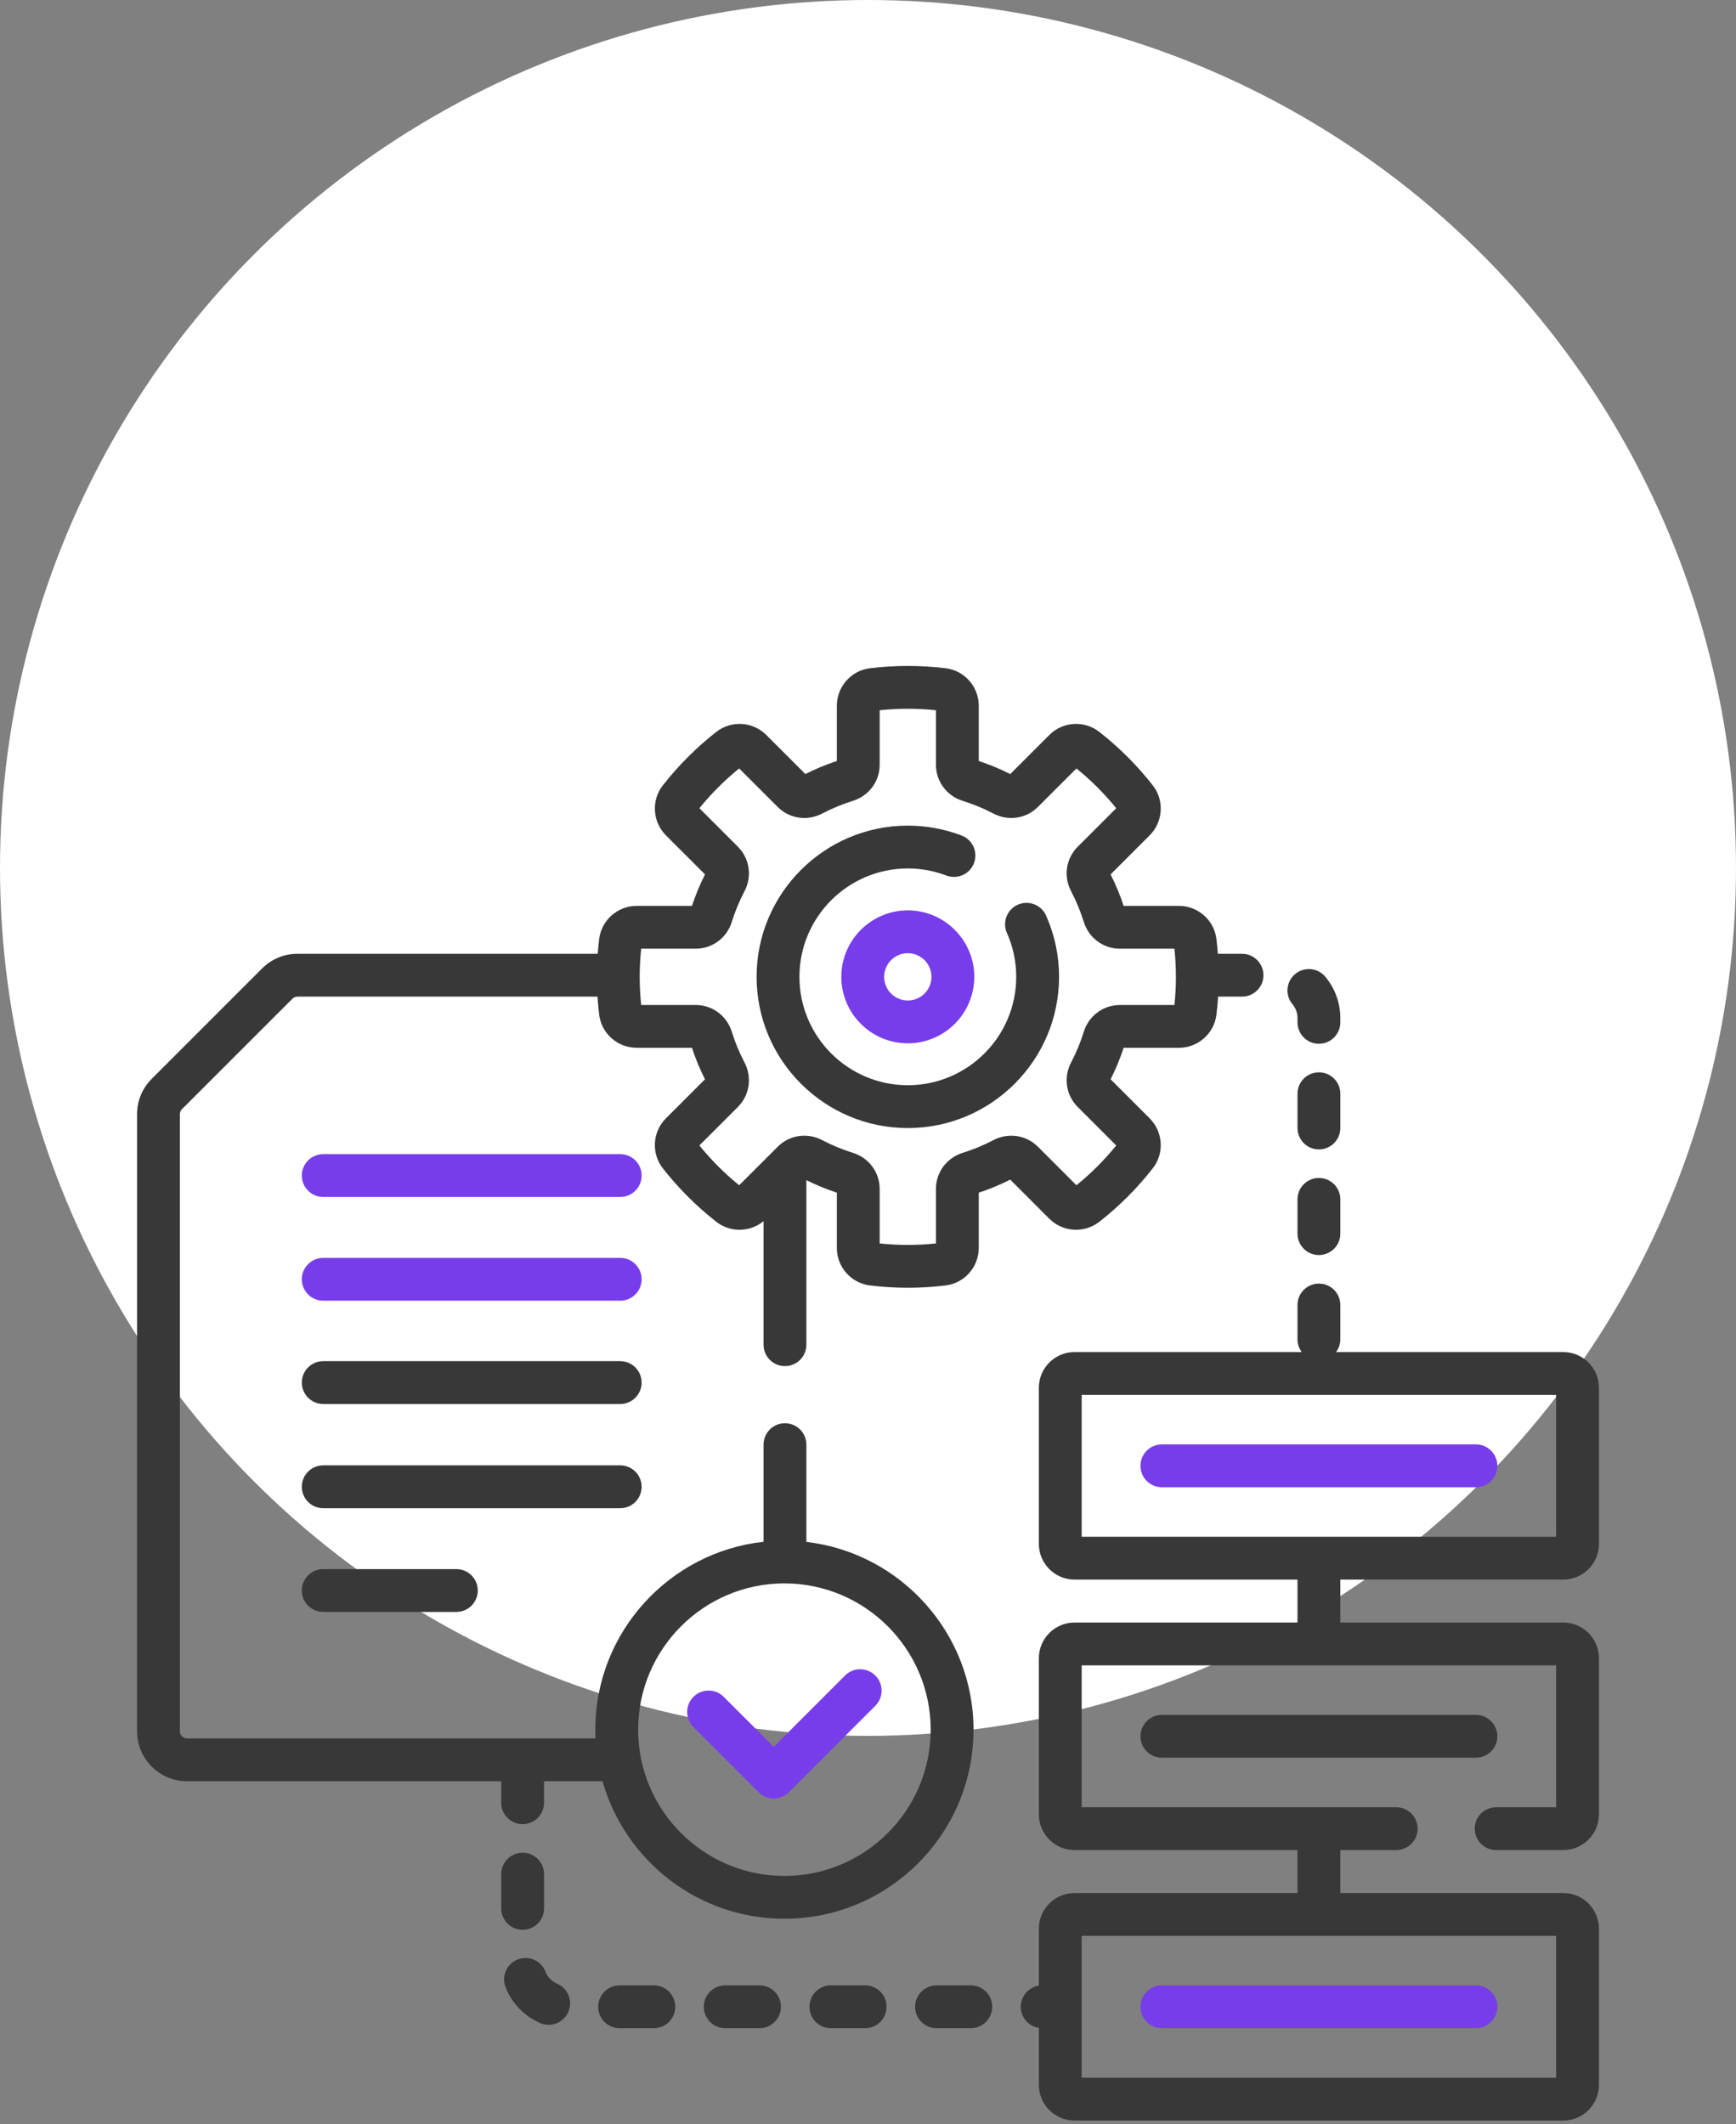 <?xml version="1.0" encoding="UTF-8"?> <svg xmlns="http://www.w3.org/2000/svg" width="76" height="93" viewBox="0 0 76 93" fill="none"><rect x="0" y="0" width="76" height="93" fill="#808080" stroke="none"/><g id="icon_element"><circle id="Ellipse 7" cx="38" cy="38" r="38" fill="white"></circle><g id="Component 2" clip-path="url(#clip0_1049_2643)"><g id="Group"><g id="Group_2"><path id="Vector" d="M56.803 44.573V44.761C56.803 45.279 57.223 45.699 57.74 45.699C58.258 45.699 58.678 45.279 58.678 44.761V44.573C58.678 43.911 58.444 43.268 58.018 42.762C57.685 42.366 57.093 42.315 56.697 42.649C56.301 42.982 56.25 43.573 56.584 43.97C56.684 44.089 56.803 44.29 56.803 44.573Z" fill="#383838"></path><path id="Vector_2" d="M57.74 51.574C57.222 51.574 56.803 51.993 56.803 52.511V54.011C56.803 54.529 57.222 54.949 57.74 54.949C58.258 54.949 58.678 54.529 58.678 54.011V52.511C58.678 51.993 58.258 51.574 57.74 51.574Z" fill="#383838"></path><path id="Vector_3" d="M58.678 47.886C58.678 47.368 58.258 46.949 57.74 46.949C57.222 46.949 56.803 47.368 56.803 47.886V49.386C56.803 49.904 57.222 50.324 57.74 50.324C58.258 50.324 58.678 49.904 58.678 49.386V47.886Z" fill="#383838"></path><path id="Vector_4" d="M42.5 86.924H41C40.482 86.924 40.062 87.344 40.062 87.862C40.062 88.38 40.482 88.799 41 88.799H42.5C43.018 88.799 43.438 88.38 43.438 87.862C43.438 87.344 43.018 86.924 42.5 86.924Z" fill="#383838"></path><path id="Vector_5" d="M37.875 86.924H36.375C35.857 86.924 35.438 87.344 35.438 87.862C35.438 88.38 35.857 88.799 36.375 88.799H37.875C38.393 88.799 38.812 88.38 38.812 87.862C38.812 87.344 38.393 86.924 37.875 86.924Z" fill="#383838"></path><path id="Vector_6" d="M33.25 86.924H31.75C31.232 86.924 30.812 87.344 30.812 87.862C30.812 88.38 31.232 88.799 31.75 88.799H33.25C33.768 88.799 34.188 88.38 34.188 87.862C34.188 87.344 33.768 86.924 33.25 86.924Z" fill="#383838"></path><path id="Vector_7" d="M28.625 86.924H27.125C26.607 86.924 26.188 87.344 26.188 87.862C26.188 88.38 26.607 88.799 27.125 88.799H28.625C29.143 88.799 29.562 88.38 29.562 87.862C29.562 87.344 29.143 86.924 28.625 86.924Z" fill="#383838"></path><path id="Vector_8" d="M24.389 86.85C24.157 86.751 23.971 86.56 23.881 86.325C23.694 85.842 23.151 85.602 22.668 85.788C22.185 85.975 21.945 86.518 22.132 87.001C22.404 87.705 22.959 88.279 23.653 88.575C23.773 88.626 23.898 88.65 24.021 88.65C24.385 88.65 24.732 88.437 24.883 88.08C25.086 87.604 24.865 87.053 24.389 86.85Z" fill="#383838"></path><path id="Vector_9" d="M22.881 84.491C23.399 84.491 23.818 84.071 23.818 83.553V82.053C23.818 81.536 23.399 81.116 22.881 81.116C22.363 81.116 21.943 81.536 21.943 82.053V83.553C21.943 84.071 22.363 84.491 22.881 84.491Z" fill="#383838"></path><path id="Vector_10" d="M27.153 50.531H14.15C13.633 50.531 13.213 50.95 13.213 51.468C13.213 51.986 13.633 52.406 14.15 52.406H27.153C27.67 52.406 28.09 51.986 28.09 51.468C28.09 50.95 27.67 50.531 27.153 50.531Z" fill="#783DEA"></path><path id="Vector_11" d="M27.153 55.073H14.15C13.633 55.073 13.213 55.492 13.213 56.01C13.213 56.528 13.633 56.948 14.15 56.948H27.153C27.67 56.948 28.09 56.528 28.09 56.01C28.09 55.492 27.67 55.073 27.153 55.073Z" fill="#783DEA"></path><path id="Vector_12" d="M27.153 59.595H14.15C13.633 59.595 13.213 60.014 13.213 60.532C13.213 61.05 13.633 61.47 14.15 61.47H27.153C27.67 61.47 28.09 61.05 28.09 60.532C28.09 60.014 27.67 59.595 27.153 59.595Z" fill="#383838"></path><path id="Vector_13" d="M28.09 65.095C28.09 64.577 27.67 64.157 27.153 64.157H14.15C13.633 64.157 13.213 64.577 13.213 65.095C13.213 65.612 13.633 66.032 14.15 66.032H27.153C27.67 66.032 28.09 65.612 28.09 65.095Z" fill="#383838"></path><path id="Vector_14" d="M14.15 68.699C13.633 68.699 13.213 69.119 13.213 69.637C13.213 70.154 13.633 70.574 14.15 70.574H19.979C20.497 70.574 20.916 70.154 20.916 69.637C20.916 69.119 20.497 68.699 19.979 68.699H14.15Z" fill="#383838"></path><path id="Vector_15" d="M33.21 78.468C33.393 78.651 33.633 78.743 33.873 78.743C34.113 78.743 34.353 78.651 34.536 78.468L38.32 74.684C38.687 74.318 38.687 73.724 38.32 73.358C37.954 72.992 37.361 72.992 36.995 73.358L33.873 76.48L31.684 74.291C31.318 73.925 30.725 73.925 30.359 74.291C29.992 74.657 29.992 75.251 30.359 75.617L33.21 78.468Z" fill="#783DEA"></path><path id="Vector_16" d="M48.126 53.493C48.997 52.811 49.785 52.023 50.467 51.152C50.98 50.495 50.922 49.554 50.33 48.962L48.621 47.254C48.845 46.81 49.036 46.348 49.191 45.875H51.609C52.446 45.875 53.154 45.252 53.254 44.424C53.286 44.163 53.31 43.899 53.326 43.635H54.375C54.893 43.635 55.312 43.215 55.312 42.698C55.312 42.18 54.893 41.76 54.375 41.76H53.316C53.3 41.544 53.28 41.327 53.254 41.113C53.154 40.286 52.447 39.662 51.609 39.662H49.192C49.037 39.19 48.845 38.727 48.621 38.284L50.33 36.575C50.922 35.983 50.981 35.042 50.467 34.385C49.785 33.514 48.997 32.726 48.126 32.044C47.47 31.53 46.528 31.589 45.937 32.181L44.228 33.89C43.784 33.666 43.322 33.474 42.849 33.319V30.902C42.849 30.065 42.226 29.357 41.399 29.257C40.305 29.123 39.181 29.123 38.087 29.257C37.26 29.358 36.636 30.064 36.636 30.902V33.319C36.163 33.474 35.701 33.666 35.258 33.89L33.549 32.181C32.957 31.589 32.016 31.53 31.36 32.044C30.488 32.726 29.701 33.514 29.018 34.385C28.505 35.041 28.564 35.983 29.155 36.575L30.864 38.283C30.64 38.727 30.449 39.189 30.294 39.662H27.876C27.039 39.662 26.332 40.285 26.231 41.112C26.205 41.327 26.185 41.543 26.169 41.76H13.022C12.438 41.76 11.889 41.987 11.475 42.401L6.641 47.236C6.228 47.649 6 48.198 6 48.782V75.799C6 77.005 6.981 77.987 8.188 77.987H21.942V78.929C21.942 79.446 22.362 79.866 22.88 79.866C23.398 79.866 23.817 79.446 23.817 78.929V77.987H26.377C27.363 81.458 30.558 84.008 34.34 84.008C38.906 84.008 42.619 80.294 42.619 75.729C42.619 71.49 39.415 67.987 35.302 67.508V63.25C35.302 62.732 34.882 62.312 34.364 62.312C33.847 62.312 33.427 62.732 33.427 63.25V67.502C29.29 67.958 26.062 71.473 26.062 75.729C26.062 75.858 26.066 75.985 26.071 76.112H8.188C8.015 76.112 7.875 75.972 7.875 75.799V48.782C7.875 48.7 7.908 48.62 7.966 48.561L12.801 43.727C12.86 43.668 12.939 43.635 13.022 43.635H26.158C26.175 43.899 26.199 44.163 26.231 44.424C26.331 45.252 27.038 45.875 27.875 45.875H30.293C30.448 46.348 30.64 46.81 30.864 47.254L29.155 48.962C28.563 49.554 28.504 50.495 29.018 51.152C29.7 52.023 30.488 52.811 31.359 53.493C31.972 53.973 32.834 53.953 33.427 53.466V58.875C33.427 59.393 33.847 59.812 34.364 59.812C34.882 59.812 35.302 59.393 35.302 58.875V51.669C35.732 51.883 36.179 52.068 36.636 52.218V54.635C36.636 55.472 37.259 56.18 38.087 56.28C38.633 56.347 39.191 56.381 39.742 56.381C40.294 56.381 40.851 56.347 41.398 56.28C42.225 56.18 42.849 55.472 42.849 54.635V52.218C43.322 52.063 43.784 51.871 44.227 51.647L45.936 53.356C46.528 53.948 47.469 54.007 48.126 53.493ZM34.34 69.325C37.872 69.325 40.744 72.198 40.744 75.729C40.744 79.26 37.871 82.133 34.34 82.133C30.809 82.133 27.937 79.26 27.937 75.729C27.937 72.198 30.809 69.325 34.34 69.325ZM43.492 49.917C43.062 50.142 42.609 50.33 42.145 50.474C41.445 50.692 40.974 51.328 40.974 52.057V54.441C40.158 54.527 39.327 54.527 38.511 54.441V52.057C38.511 51.328 38.04 50.692 37.34 50.474C36.876 50.33 36.422 50.142 35.993 49.917C35.343 49.575 34.56 49.693 34.045 50.208L32.36 51.893C31.721 51.375 31.136 50.79 30.618 50.151L32.303 48.466C32.818 47.95 32.935 47.168 32.594 46.518C32.368 46.089 32.181 45.636 32.036 45.171C31.819 44.471 31.182 44 30.453 44H28.07C28.027 43.592 28.005 43.178 28.005 42.768C28.005 42.358 28.027 41.945 28.07 41.537H30.453C31.183 41.537 31.819 41.066 32.036 40.365C32.181 39.901 32.368 39.448 32.594 39.019C32.935 38.369 32.818 37.586 32.303 37.071L30.618 35.386C31.136 34.747 31.721 34.162 32.36 33.644L34.045 35.329C34.56 35.844 35.343 35.961 35.993 35.62C36.422 35.395 36.876 35.207 37.34 35.062C38.04 34.845 38.511 34.209 38.511 33.48V31.096C39.327 31.01 40.158 31.01 40.974 31.096V33.48C40.974 34.209 41.445 34.845 42.145 35.063C42.609 35.207 43.063 35.395 43.492 35.62C44.142 35.961 44.925 35.844 45.44 35.329L47.125 33.644C47.764 34.162 48.349 34.747 48.867 35.386L47.182 37.071C47.182 37.071 47.182 37.071 47.182 37.071C46.666 37.587 46.55 38.369 46.891 39.019C47.117 39.449 47.304 39.902 47.448 40.366C47.666 41.066 48.302 41.537 49.031 41.537H51.415C51.458 41.946 51.48 42.359 51.48 42.769C51.48 43.178 51.458 43.592 51.415 44.001H49.031C48.302 44.001 47.666 44.471 47.448 45.172C47.304 45.636 47.116 46.089 46.891 46.519C46.55 47.168 46.666 47.951 47.182 48.466L48.867 50.151C48.349 50.791 47.764 51.375 47.125 51.893L45.44 50.208C44.925 49.693 44.142 49.576 43.492 49.917Z" fill="#383838"></path><path id="Vector_17" d="M44.559 39.61C44.086 39.82 43.872 40.374 44.082 40.847C44.352 41.455 44.489 42.102 44.489 42.769C44.489 45.385 42.36 47.514 39.743 47.514C37.127 47.514 34.998 45.385 34.998 42.769C34.998 40.152 37.127 38.023 39.743 38.023C40.322 38.023 40.89 38.127 41.43 38.333C41.913 38.516 42.455 38.274 42.639 37.79C42.823 37.306 42.58 36.764 42.096 36.58C41.343 36.294 40.551 36.148 39.743 36.148C36.093 36.148 33.123 39.118 33.123 42.769C33.123 46.419 36.093 49.389 39.743 49.389C43.394 49.389 46.364 46.419 46.364 42.769C46.364 41.838 46.173 40.936 45.796 40.087C45.586 39.614 45.032 39.4 44.559 39.61Z" fill="#383838"></path><path id="Vector_18" d="M39.742 39.858C38.138 39.858 36.832 41.164 36.832 42.769C36.832 44.373 38.138 45.679 39.742 45.679C41.347 45.679 42.653 44.373 42.653 42.769C42.653 41.164 41.347 39.858 39.742 39.858ZM39.742 43.804C39.172 43.804 38.707 43.34 38.707 42.769C38.707 42.197 39.172 41.733 39.742 41.733C40.313 41.733 40.778 42.197 40.778 42.769C40.778 43.34 40.314 43.804 39.742 43.804Z" fill="#783DEA"></path><path id="Vector_19" d="M68.438 69.158C69.299 69.158 70 68.457 70 67.596V60.758C70 59.897 69.299 59.196 68.438 59.196H58.491C58.608 59.04 58.678 58.846 58.678 58.636V57.136C58.678 56.618 58.258 56.199 57.74 56.199C57.222 56.199 56.803 56.618 56.803 57.136V58.636C56.803 58.846 56.872 59.04 56.989 59.196H47.042C46.181 59.196 45.48 59.897 45.48 60.758V67.596C45.48 68.457 46.181 69.158 47.042 69.158H56.803V71.038H47.042C46.181 71.038 45.48 71.739 45.48 72.601V79.438C45.48 80.3 46.181 81.001 47.042 81.001H56.803V82.881H47.042C46.181 82.881 45.48 83.582 45.48 84.443V86.937C45.031 87.007 44.688 87.394 44.688 87.862C44.688 88.33 45.031 88.717 45.48 88.787V91.281C45.48 92.142 46.181 92.843 47.042 92.843H68.438C69.299 92.843 70 92.142 70 91.281V84.443C70 83.582 69.299 82.881 68.438 82.881H58.678V81.001H61.125C61.643 81.001 62.062 80.581 62.062 80.063C62.062 79.546 61.643 79.126 61.125 79.126H47.355V72.913H68.125V79.126H65.5C64.982 79.126 64.562 79.546 64.562 80.063C64.562 80.581 64.982 81.001 65.5 81.001H68.438C69.299 81.001 70 80.3 70 79.438V72.601C70 71.739 69.299 71.038 68.438 71.038H58.678V69.158H68.438ZM68.125 84.756V90.968H47.355V84.756H68.125ZM47.355 67.283V61.071H68.125V67.283H47.355Z" fill="#383838"></path><path id="Vector_20" d="M64.614 63.239H50.865C50.347 63.239 49.928 63.659 49.928 64.177C49.928 64.695 50.347 65.115 50.865 65.115H64.614C65.132 65.115 65.552 64.695 65.552 64.177C65.552 63.659 65.132 63.239 64.614 63.239Z" fill="#783DEA"></path><path id="Vector_21" d="M65.552 76.019C65.552 75.502 65.132 75.082 64.614 75.082H50.865C50.347 75.082 49.928 75.502 49.928 76.019C49.928 76.537 50.347 76.957 50.865 76.957H64.614C65.132 76.957 65.552 76.537 65.552 76.019Z" fill="#383838"></path><path id="Vector_22" d="M50.865 88.799H64.614C65.132 88.799 65.552 88.38 65.552 87.862C65.552 87.344 65.132 86.924 64.614 86.924H50.865C50.347 86.924 49.928 87.344 49.928 87.862C49.928 88.38 50.347 88.799 50.865 88.799Z" fill="#783DEA"></path></g></g></g></g><defs><clipPath id="clip0_1049_2643"><rect width="64" height="64" fill="white" transform="translate(6 29)"></rect></clipPath></defs></svg> 